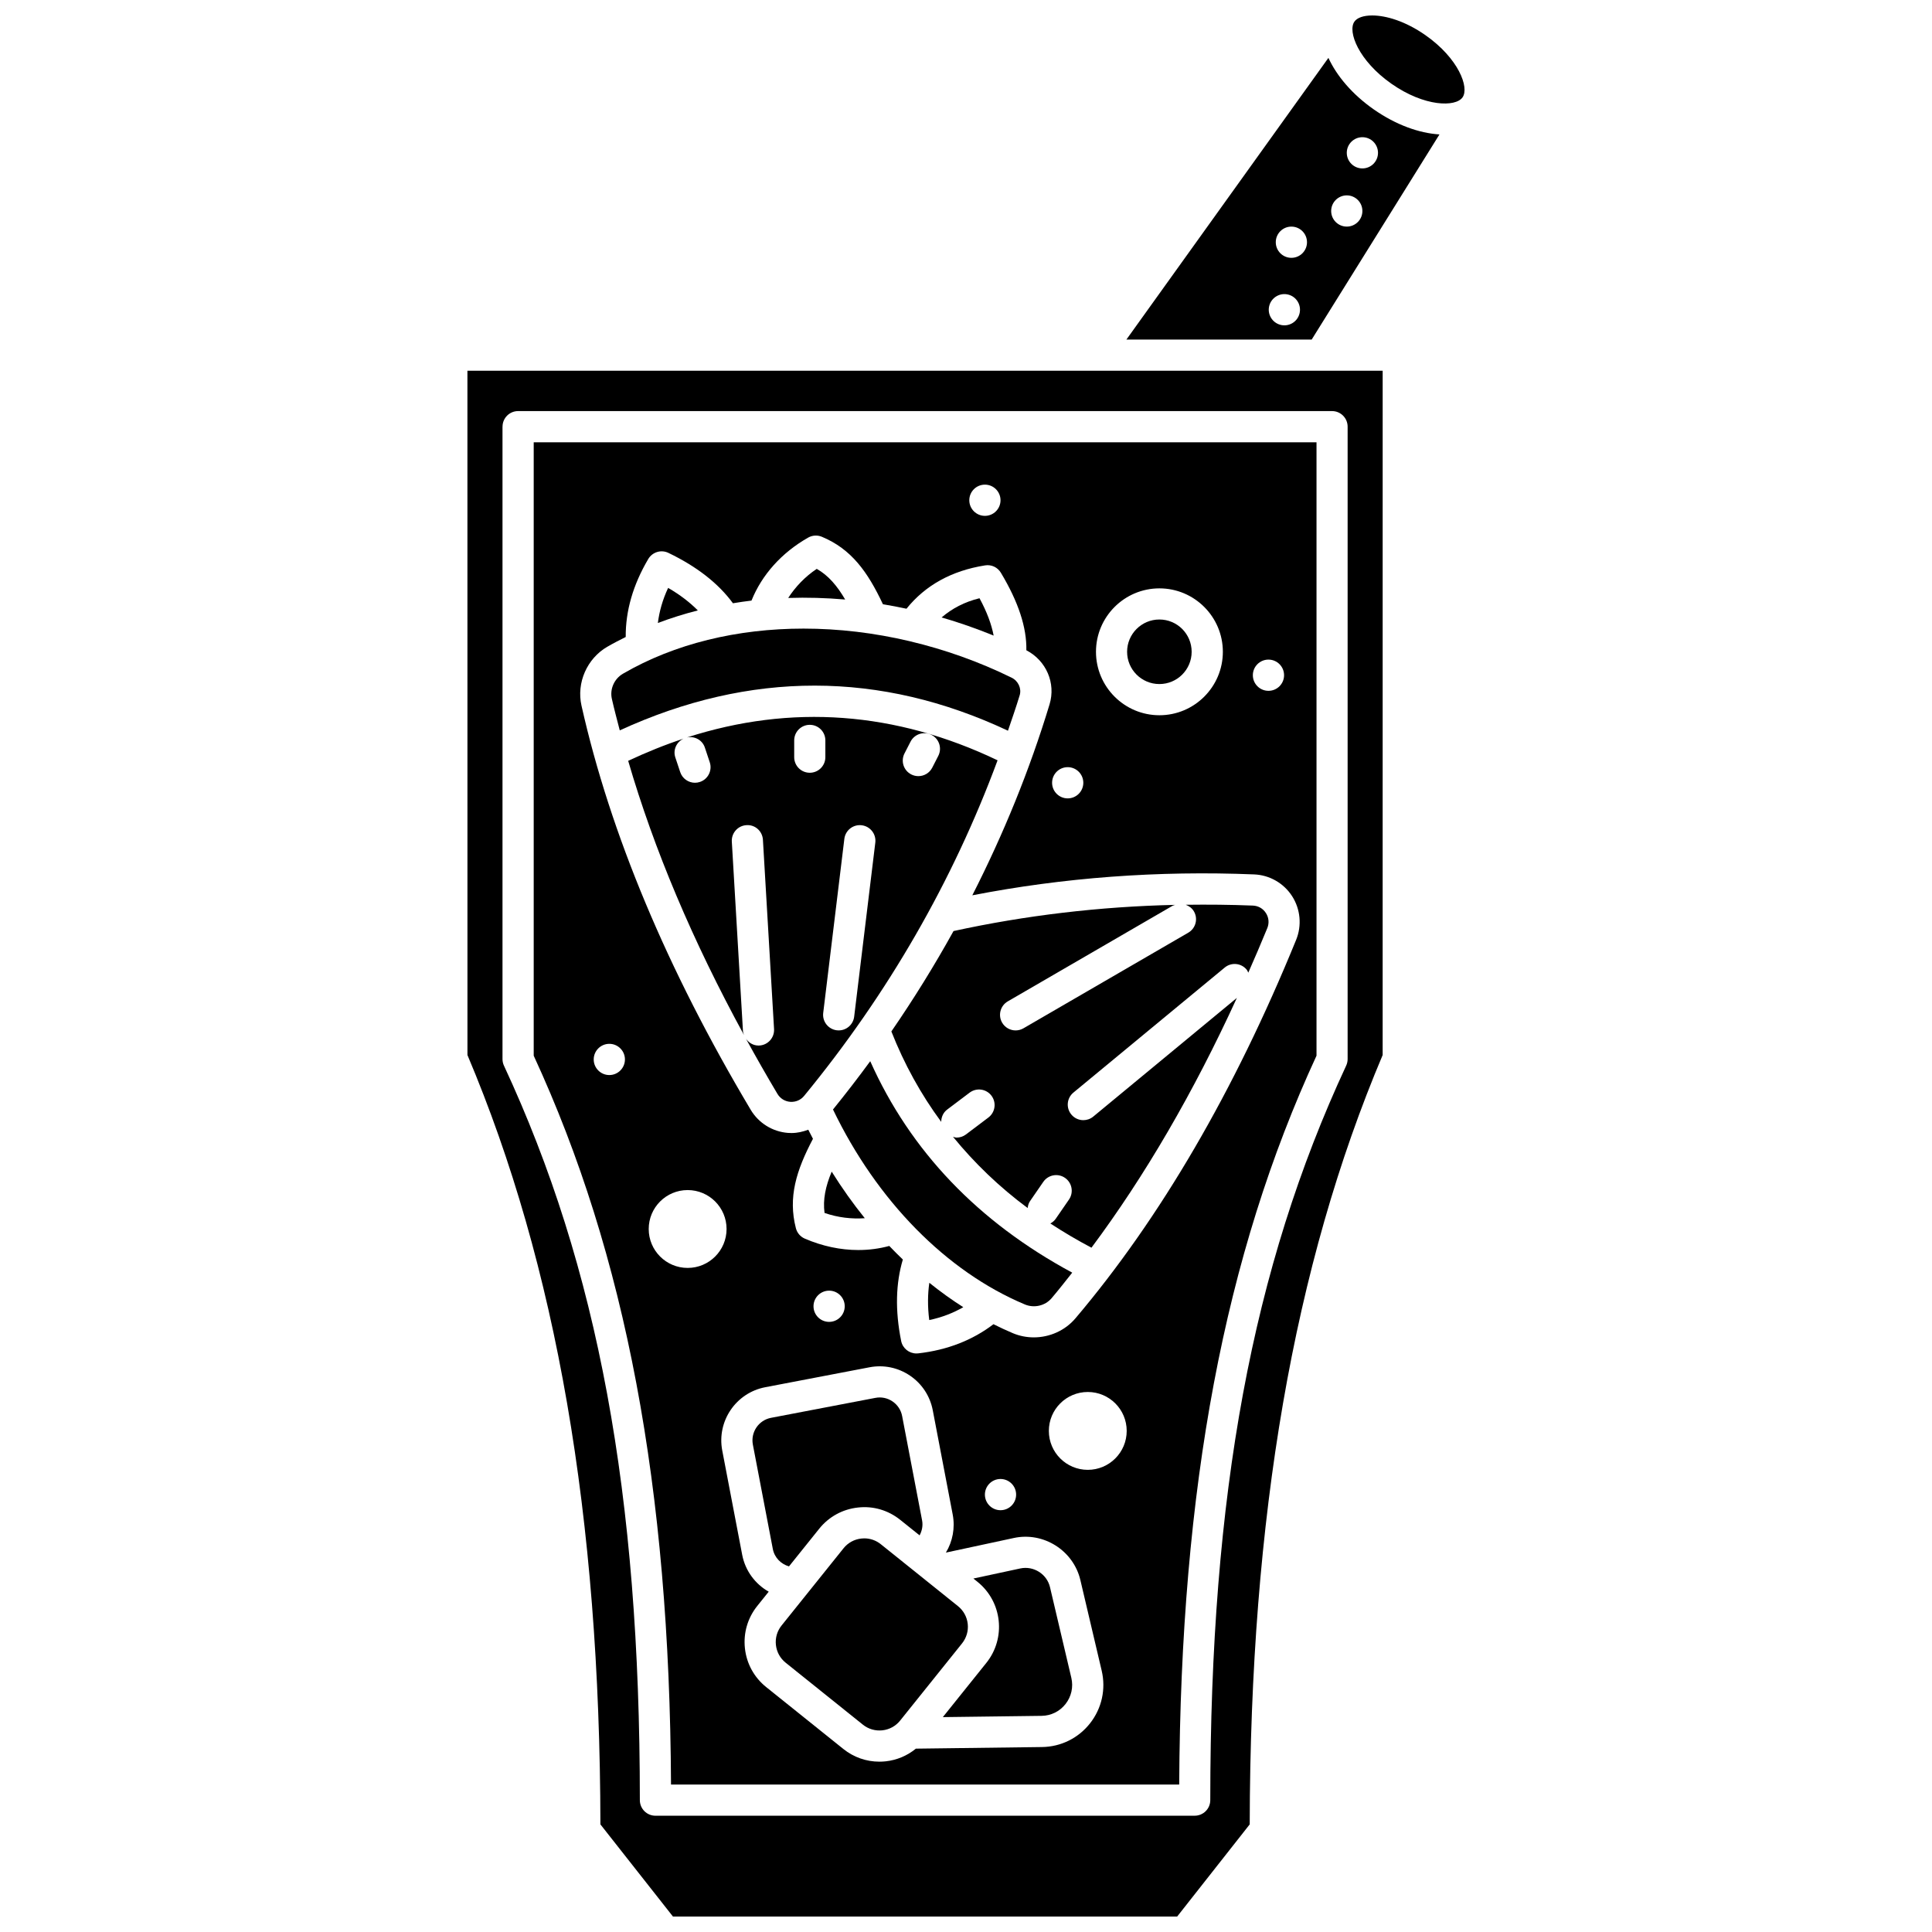 <?xml version="1.0" encoding="UTF-8"?>
<!-- Uploaded to: ICON Repo, www.svgrepo.com, Generator: ICON Repo Mixer Tools -->
<svg width="800px" height="800px" version="1.1" viewBox="144 144 512 512" xmlns="http://www.w3.org/2000/svg">
 <defs>
  <clipPath id="b">
   <path d="m267 242h244v409.9h-244z"/>
  </clipPath>
  <clipPath id="a">
   <path d="m502 148.09h31v23.906h-31z"/>
  </clipPath>
 </defs>
 <path d="m380.22 417.34c3.41 8.656 7.816 16.652 13.211 23.961 0.016-1.234 0.512-2.449 1.574-3.25l5.957-4.492c1.832-1.371 4.41-1.008 5.785 0.809 1.371 1.82 1.008 4.41-0.809 5.785l-5.957 4.492c-0.746 0.562-1.621 0.832-2.484 0.832-0.328 0-0.629-0.141-0.945-0.219 5.676 6.957 12.238 13.285 19.789 18.887 0.074-0.648 0.25-1.293 0.648-1.867l3.496-5.074c1.293-1.871 3.856-2.359 5.746-1.059 1.879 1.293 2.352 3.867 1.059 5.746l-3.496 5.074c-0.379 0.555-0.883 0.965-1.441 1.27 3.465 2.262 7.082 4.41 10.891 6.418 14.164-18.992 27.062-41.148 38.539-66.199l-38.062 31.457c-0.773 0.637-1.703 0.945-2.625 0.945-1.188 0-2.371-0.512-3.184-1.5-1.457-1.758-1.207-4.359 0.555-5.812l40.098-33.133c1.762-1.457 4.371-1.203 5.812 0.555 0.203 0.242 0.293 0.531 0.43 0.805 1.707-3.887 3.398-7.793 5.039-11.812 0.539-1.328 0.41-2.789-0.367-3.992-0.773-1.199-2.027-1.922-3.457-1.977-5.957-0.242-11.883-0.293-17.793-0.215 0.875 0.32 1.668 0.887 2.172 1.754 1.145 1.973 0.473 4.5-1.5 5.644l-43.68 25.34c-0.652 0.379-1.367 0.559-2.07 0.559-1.426 0-2.812-0.738-3.578-2.055-1.145-1.973-0.473-4.5 1.5-5.644l43.68-25.34c0.223-0.129 0.465-0.152 0.699-0.234-20.016 0.445-39.703 2.785-58.762 6.941-5.027 9.082-10.52 17.957-16.469 26.602z"/>
 <path d="m403.58 302.54c-3.996 0.98-7.281 2.719-10.043 5.09 4.648 1.344 9.254 2.953 13.789 4.809-0.562-2.953-1.746-6.207-3.746-9.898z"/>
 <path d="m374.62 425.23c-3.172 4.328-6.461 8.594-9.867 12.797 11.625 24.172 30.039 42.941 50.852 51.668 2.469 1.031 5.371 0.352 7.086-1.664 1.852-2.18 3.648-4.484 5.461-6.766-24.93-13.426-42.898-32.23-53.531-56.035z"/>
 <path d="m321.06 299.8c-1.469 3.129-2.328 6.215-2.719 9.297 3.434-1.293 6.961-2.406 10.59-3.328-2.144-2.156-4.734-4.164-7.871-5.969z"/>
 <path d="m367.98 302.88c-2.117-3.602-4.418-6.363-7.535-8.125-3.129 2.094-5.656 4.766-7.562 7.707 4.981-0.164 10.023-0.02 15.098 0.418z"/>
 <path d="m459.8 316.73c0 4.723-3.828 8.551-8.551 8.551s-8.555-3.828-8.555-8.551c0-4.723 3.832-8.555 8.555-8.555s8.551 3.832 8.551 8.555"/>
 <path d="m400.46 574.35c-0.207-1.863-1.125-3.535-2.59-4.711l-20.457-16.414c-1.258-1.008-2.789-1.543-4.383-1.543-0.262 0-0.516 0.016-0.777 0.047-1.867 0.203-3.535 1.121-4.711 2.586l-16.414 20.457c-1.172 1.461-1.711 3.297-1.504 5.156 0.207 1.867 1.125 3.539 2.59 4.715l20.457 16.41c1.461 1.172 3.281 1.699 5.164 1.504 1.863-0.203 3.535-1.121 4.711-2.586l16.41-20.457c1.168-1.469 1.707-3.301 1.504-5.164z"/>
 <path d="m422.26 564.62c-0.82-3.492-4.348-5.707-7.852-4.969l-12.453 2.676 1.078 0.863c6.574 5.273 7.633 14.91 2.359 21.488l-11.531 14.375 26.172-0.336c2.5-0.031 4.816-1.176 6.356-3.152 1.539-1.969 2.098-4.496 1.523-6.934z"/>
 <path d="m353.09 559.11 8.004-9.973c2.551-3.184 6.195-5.184 10.25-5.625 4.074-0.473 8.051 0.719 11.234 3.266l5.125 4.109c0.645-1.203 0.93-2.586 0.66-3.981l-5.285-27.633c-0.301-1.594-1.211-2.973-2.551-3.883s-2.961-1.25-4.547-0.938l-27.641 5.285c-3.289 0.625-5.445 3.812-4.82 7.102l5.285 27.633c0.43 2.293 2.137 4.016 4.285 4.637z"/>
 <path d="m362.51 465.44c3.547 1.23 7.188 1.645 10.668 1.398-3.129-3.875-6.059-8.004-8.773-12.344-1.621 3.894-2.367 7.379-1.895 10.945z"/>
 <path d="m390.26 493.83c3.367-0.707 6.336-1.875 9.023-3.41-3.086-1.953-6.082-4.125-9.004-6.469-0.43 3.012-0.477 6.285-0.02 9.879z"/>
 <path d="m411.12 337.65c1.059-3.117 2.148-6.223 3.102-9.379 0.551-1.809-0.371-3.816-2.133-4.68-8.68-4.262-17.734-7.461-26.867-9.629-0.059-0.008-0.105-0.031-0.164-0.043-9.391-2.219-18.863-3.332-28.105-3.332-17.496 0-34.16 3.977-47.867 11.957-2.312 1.344-3.519 4.082-2.938 6.656 0.625 2.762 1.371 5.562 2.094 8.355 34.508-15.84 69.07-15.812 102.88 0.094z"/>
 <g clip-path="url(#b)">
  <path d="m267.88 423.6c23.57 55.715 35.102 122.43 35.234 203.88l19.227 24.426h133.62l19.227-24.426c0.133-81.453 11.664-148.17 35.23-203.88l0.004-181.35h-242.55zm9.297-166.53c0-2.285 1.848-4.129 4.129-4.129h215.7c2.285 0 4.129 1.848 4.129 4.129v167.6c0 0.602-0.133 1.199-0.387 1.742-24.902 53.539-36.012 113.57-36.012 194.64 0 2.285-1.848 4.129-4.129 4.129l-142.91 0.004c-2.285 0-4.129-1.848-4.129-4.129 0-81.074-11.105-141.1-36.012-194.64-0.258-0.547-0.387-1.141-0.387-1.742v-167.61z"/>
 </g>
 <path d="m496.04 159.34-53.535 74.652h49.102l33.867-54.367c-5.371-0.332-11.516-2.508-17.449-6.656-5.648-3.957-9.762-8.824-11.984-13.629zm-9.598 70.324c-1.977 1.145-4.508 0.461-5.652-1.516-1.145-1.977-0.465-4.508 1.516-5.652 1.98-1.145 4.508-0.465 5.652 1.516 1.141 1.98 0.465 4.512-1.516 5.652zm-0.211-17.336c-2.285 0-4.137-1.855-4.137-4.137 0-2.289 1.855-4.137 4.137-4.137 2.285 0 4.137 1.855 4.137 4.137 0.004 2.285-1.852 4.137-4.137 4.137zm14.68-8.277c-2.285 0-4.137-1.855-4.137-4.137 0-2.285 1.855-4.137 4.137-4.137 2.285 0 4.137 1.855 4.137 4.137 0 2.285-1.852 4.137-4.137 4.137zm4.137-15.418c-2.285 0-4.137-1.855-4.137-4.137 0-2.285 1.855-4.137 4.137-4.137 2.285 0 4.137 1.855 4.137 4.137 0.004 2.281-1.852 4.137-4.137 4.137z"/>
 <g clip-path="url(#a)">
  <path d="m521.77 153.33c-5.34-3.742-10.492-5.234-14.121-5.234-2.316 0-4.008 0.605-4.719 1.637-1.836 2.621 1.078 10.34 9.824 16.465 8.75 6.125 17.008 6.227 18.84 3.598 1.836-2.629-1.082-10.344-9.824-16.465z"/>
 </g>
 <path d="m345.25 421.07c-0.082 0.004-0.164 0.008-0.246 0.008-1.375 0-2.555-0.727-3.309-1.785 2.66 4.844 5.422 9.703 8.332 14.59 0.734 1.234 1.977 2.004 3.406 2.113 1.41 0.098 2.754-0.461 3.664-1.57 22.27-27.105 39.43-56.969 51.27-88.938-27.066-12.938-54.676-14.965-82.34-6.051 2.039-0.434 4.094 0.656 4.766 2.668l1.297 3.894c0.723 2.164-0.445 4.504-2.609 5.223-0.434 0.145-0.875 0.215-1.305 0.215-1.73 0-3.34-1.094-3.914-2.824l-1.297-3.894c-0.664-2 0.32-4.09 2.172-4.973-4.887 1.613-9.773 3.586-14.664 5.879 6.809 23.383 17.062 47.707 30.699 72.676-0.129-0.359-0.266-0.719-0.285-1.121l-2.949-50.145c-0.133-2.277 1.602-4.231 3.879-4.363 2.309-0.164 4.231 1.605 4.363 3.879l2.949 50.145c0.137 2.285-1.598 4.238-3.879 4.375zm38.449-77.395 1.598-3.121c1.043-2.031 3.531-2.832 5.559-1.801 2.031 1.039 2.836 3.527 1.801 5.559l-1.598 3.121c-0.734 1.434-2.18 2.25-3.684 2.25-0.633 0-1.277-0.145-1.875-0.449-2.039-1.039-2.84-3.527-1.801-5.559zm-11.34 19.027c2.266 0.277 3.879 2.332 3.606 4.598l-5.602 46.133c-0.262 2.098-2.035 3.633-4.098 3.633-0.164 0-0.332-0.008-0.5-0.027-2.266-0.277-3.879-2.332-3.606-4.598l5.602-46.133c0.277-2.269 2.324-3.879 4.598-3.606zm-17.887-22.488c0-2.285 1.848-4.129 4.129-4.129 2.285 0 4.129 1.848 4.129 4.129v4.445c0 2.285-1.848 4.129-4.129 4.129-2.285 0-4.129-1.848-4.129-4.129z"/>
 <path d="m388.69 616.93h67.812c0.387-78.82 11.98-140.32 36.387-193.16v-162.56h-207.45v162.56c24.402 52.84 36 114.34 36.387 193.16zm44.207-16.266c-3.09 3.953-7.738 6.258-12.758 6.32l-33.422 0.426c-2.266 1.855-5.008 3.031-7.988 3.359-0.57 0.062-1.133 0.09-1.699 0.09-3.461 0-6.797-1.164-9.535-3.363l-20.457-16.41c-3.184-2.555-5.184-6.199-5.625-10.254-0.445-4.059 0.715-8.051 3.266-11.234l3.039-3.785c-3.562-2.016-6.215-5.516-7.031-9.781l-5.285-27.637c-1.477-7.766 3.625-15.281 11.387-16.766l27.637-5.285c3.758-0.719 7.574 0.074 10.742 2.219 3.164 2.152 5.301 5.406 6.023 9.164l5.285 27.637c0.676 3.543-0.016 7.121-1.805 10.09l18.008-3.871c7.867-1.699 15.781 3.312 17.629 11.145l5.652 24.023c1.148 4.891 0.031 9.961-3.062 13.914zm-73.309-110.49c0-2.285 1.855-4.137 4.137-4.137 2.285 0 4.137 1.855 4.137 4.137 0 2.285-1.855 4.137-4.137 4.137-2.285 0-4.137-1.852-4.137-4.137zm45.422 49.91c0-2.285 1.855-4.137 4.137-4.137 2.285 0 4.137 1.855 4.137 4.137 0 2.285-1.855 4.137-4.137 4.137s-4.137-1.855-4.137-4.137zm27.262-6.562c-5.695 0-10.316-4.617-10.316-10.316 0-5.695 4.617-10.316 10.316-10.316s10.316 4.617 10.316 10.316c-0.004 5.699-4.621 10.316-10.316 10.316zm47.883-214.72c2.285 0 4.137 1.855 4.137 4.137 0 2.285-1.855 4.137-4.137 4.137-2.285 0-4.137-1.855-4.137-4.137s1.852-4.137 4.137-4.137zm-28.898-18.879c9.27 0 16.812 7.539 16.812 16.812 0 9.27-7.539 16.812-16.812 16.812-9.27 0-16.812-7.539-16.812-16.812 0-9.273 7.539-16.812 16.812-16.812zm-24.305 47.383c2.285 0 4.137 1.855 4.137 4.137 0 2.285-1.855 4.137-4.137 4.137-2.285 0-4.137-1.855-4.137-4.137s1.848-4.137 4.137-4.137zm-21.941-74.871c2.285 0 4.137 1.855 4.137 4.137 0 2.285-1.855 4.137-4.137 4.137-2.285 0-4.137-1.855-4.137-4.137s1.848-4.137 4.137-4.137zm-100.07 42.965c1.582-0.922 3.227-1.766 4.879-2.59-0.055-6.918 1.949-13.852 5.973-20.668 1.094-1.844 3.414-2.559 5.344-1.621 7.508 3.606 13.25 8.086 17.098 13.348 1.633-0.266 3.262-0.516 4.918-0.707 2.742-6.828 7.981-12.688 15.008-16.688 1.121-0.633 2.457-0.715 3.629-0.227 7.832 3.254 12.156 9.297 16.191 17.883 2.086 0.344 4.164 0.746 6.246 1.188 4.992-6.211 11.977-10.082 20.824-11.484 1.699-0.277 3.328 0.512 4.191 1.953 4.66 7.766 6.867 14.516 6.75 20.539 5.266 2.734 7.859 8.703 6.148 14.34-5.297 17.473-12.195 34.344-20.469 50.602 24.176-4.707 49.25-6.582 74.684-5.539 4.086 0.164 7.848 2.32 10.062 5.762 2.219 3.453 2.617 7.781 1.07 11.578-16.324 40.027-36.004 73.77-58.484 100.3-2.766 3.266-6.871 5.051-11.039 5.051-1.871 0-3.758-0.359-5.547-1.109-1.73-0.727-3.441-1.531-5.137-2.383-5.481 4.18-12.129 6.844-19.961 7.731-0.156 0.016-0.312 0.023-0.465 0.023-1.945 0-3.656-1.367-4.043-3.316-1.641-8.141-1.414-15.34 0.449-21.578-1.219-1.164-2.414-2.367-3.594-3.598-2.656 0.723-5.41 1.082-8.211 1.082-4.699 0-9.516-1.012-14.172-3.019-1.172-0.504-2.047-1.523-2.367-2.758-2.113-8.207 0.102-15.301 4.523-23.699-0.422-0.801-0.84-1.598-1.242-2.41-1.41 0.531-2.891 0.879-4.422 0.879-0.312 0-0.625-0.008-0.941-0.031-4.09-0.305-7.785-2.594-9.887-6.117-22.137-37.152-37.219-73.184-44.848-107.11-1.367-6.055 1.449-12.473 6.84-15.613zm0.535 113.5c-2.285 0-4.137-1.855-4.137-4.137 0-2.285 1.855-4.137 4.137-4.137 2.285 0 4.137 1.855 4.137 4.137s-1.855 4.137-4.137 4.137zm10.438 40.797c0-5.695 4.617-10.316 10.316-10.316 5.699 0 10.316 4.617 10.316 10.316 0 5.695-4.617 10.316-10.316 10.316-5.699 0-10.316-4.617-10.316-10.316z"/>
</svg>